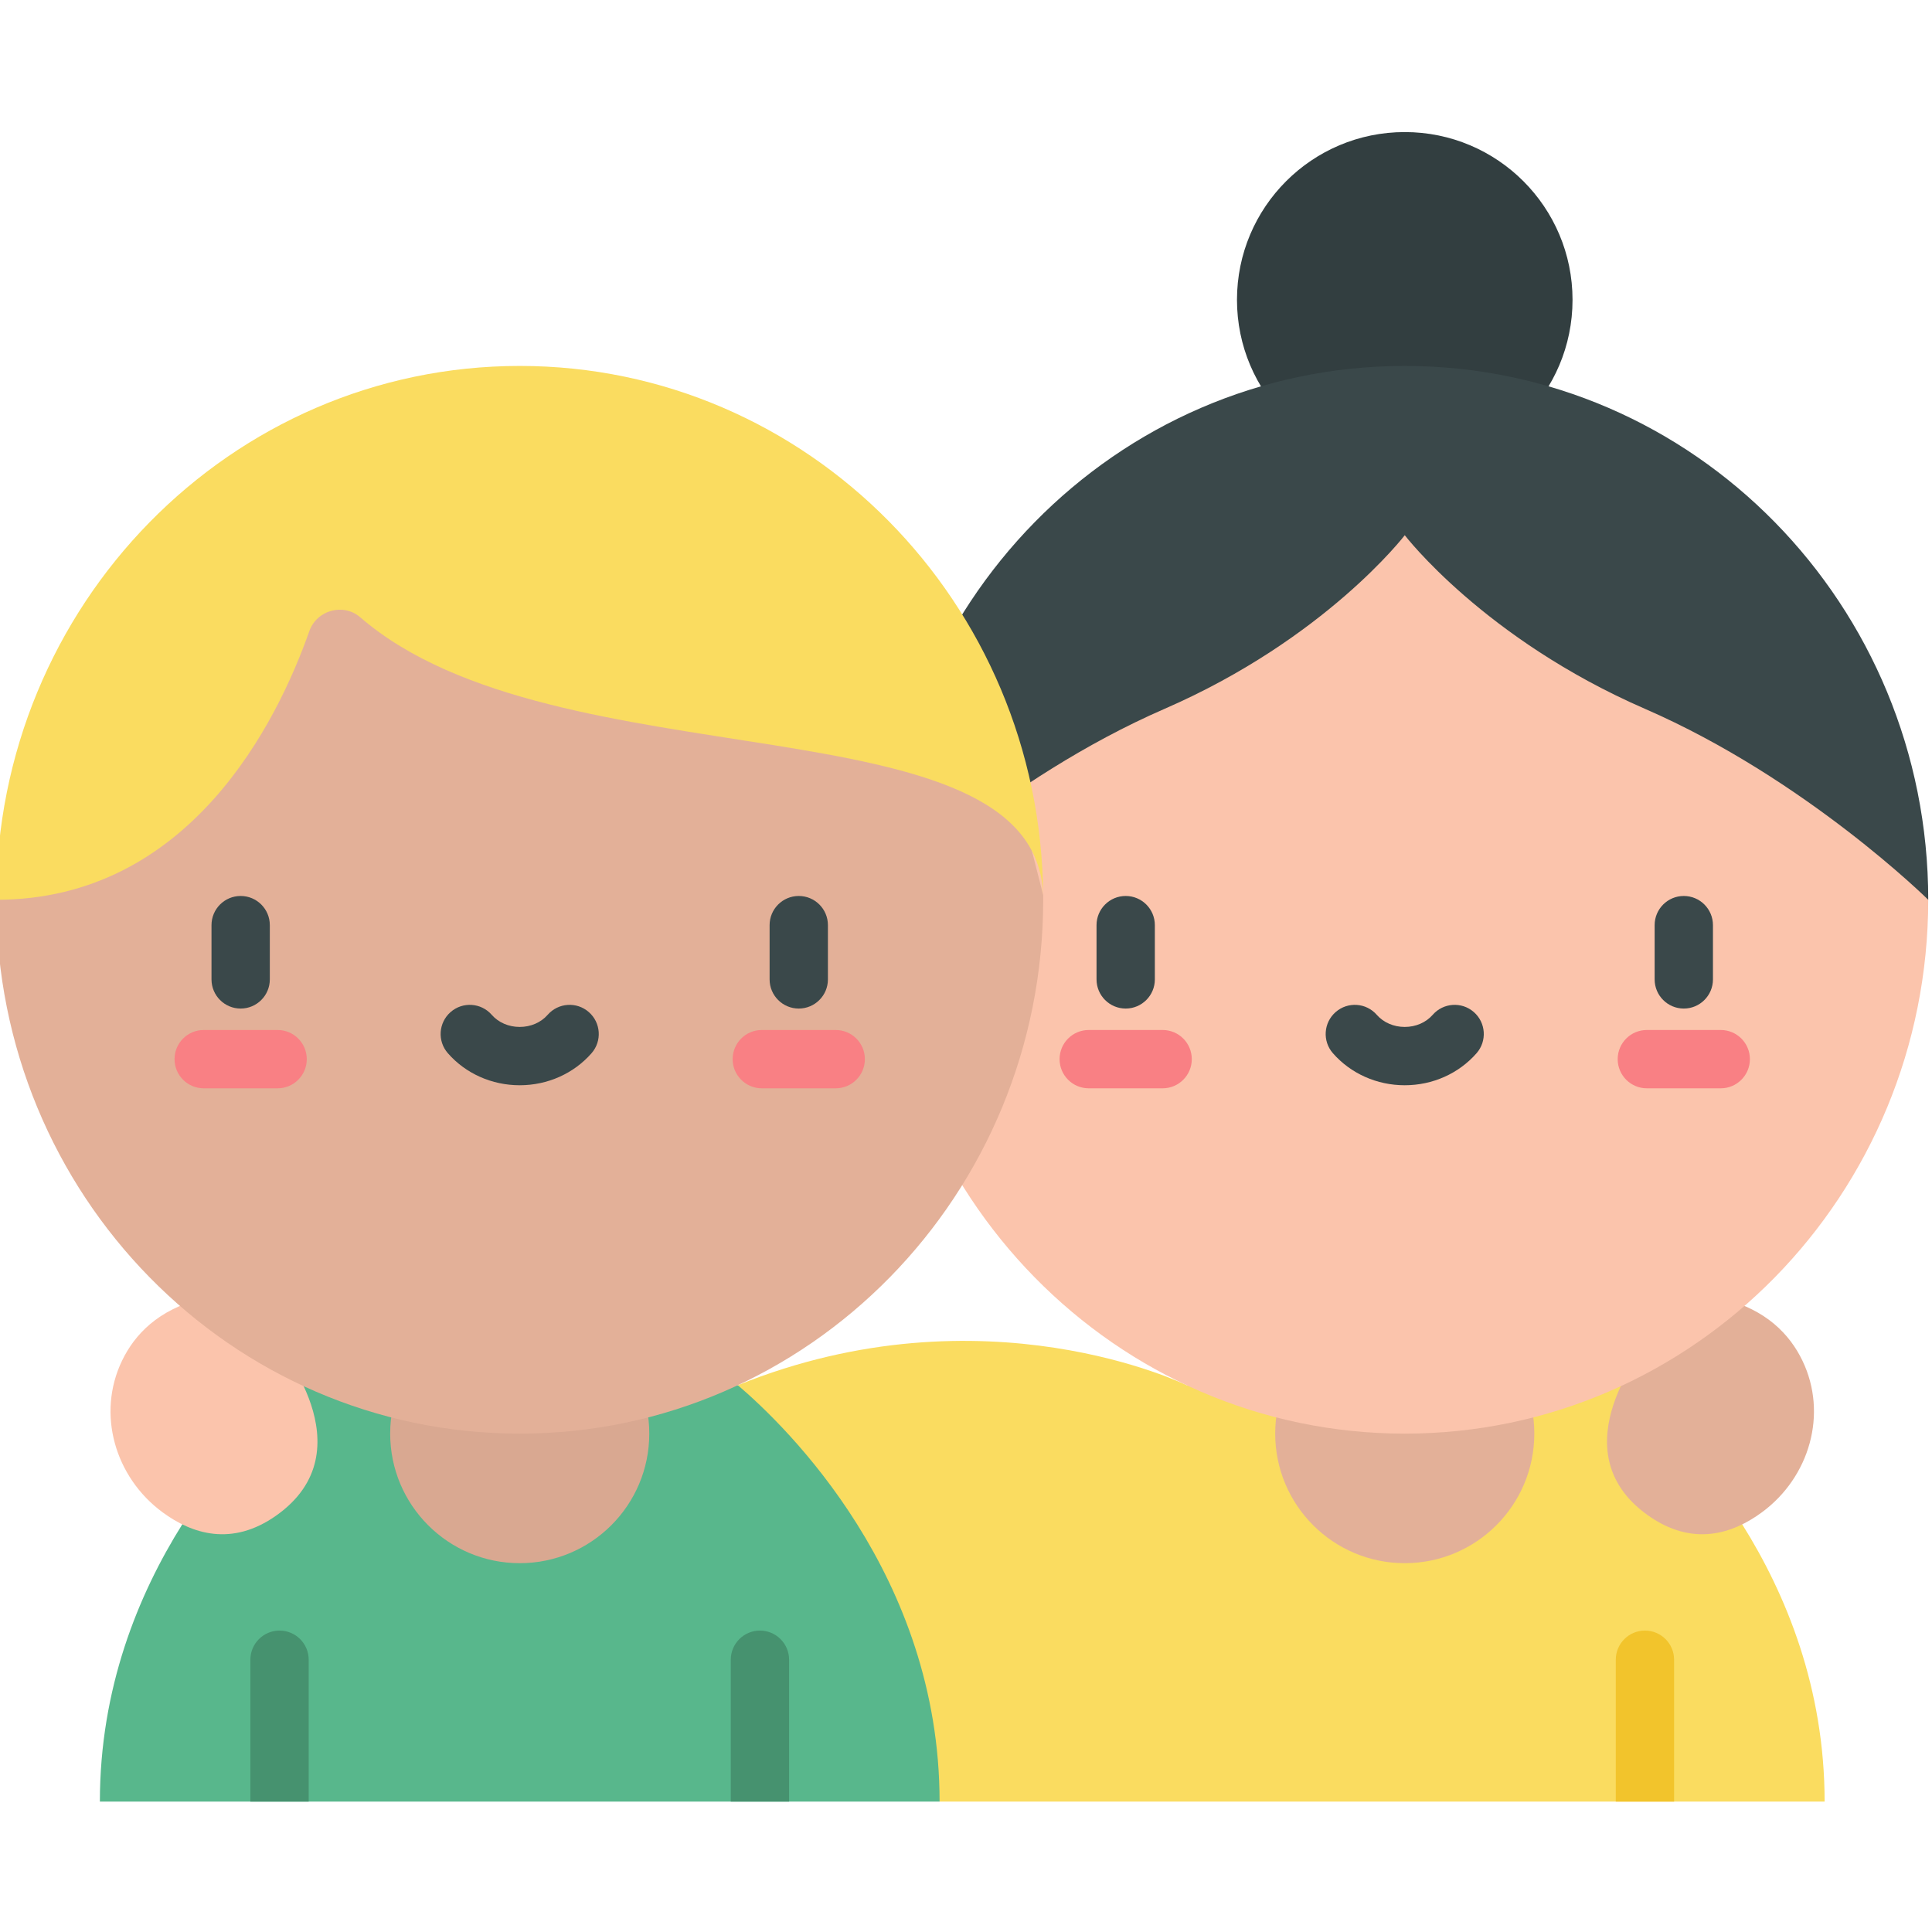 <svg height="511pt" viewBox="1 -34 512 511" width="511pt" xmlns="http://www.w3.org/2000/svg"><path d="m250 442.949-53.465-110.355c65.352-26.434 118.938 0 118.938 0h115.605c12.957 11.043 53.465 50.359 53.465 110.355zm0 0" fill="#fadc60"/><path d="m417.738 44.961c0 24.559-19.906 44.465-44.461 44.465-24.559 0-44.465-19.906-44.465-44.465 0-24.555 19.906-44.461 44.465-44.461 24.555 0 44.461 19.906 44.461 44.461zm0 0" fill="#323e40"/><path d="m407.609 345.422c0 18.961-15.371 34.336-34.332 34.336-18.965 0-34.336-15.375-34.336-34.336s15.371-34.332 34.336-34.332c18.961 0 34.332 15.371 34.332 34.332zm0 0" fill="#e3b098"/><path d="m437.793 321.332s-24.555 28.43 0 45.797c11.738 8.301 22.324 4.914 30.176-.883 12.578-9.289 17.473-26.066 10.695-40.156-3.355-6.98-9.598-13.477-20.969-16.387zm0 0" fill="#e3b098"/><path d="m512 203.949c0 78.141-62.109 141.477-138.723 141.477-76.625 0-138.734-63.336-138.734-141.477l15.457-34.801 98.375-79.723h24.902l49.953 5.551 74.176 70.051zm0 0" fill="#fbc4ac"/><path d="m512 203.949s-32.449-32.059-75.07-50.602c-42.629-18.543-63.652-46.008-63.652-46.008s-21.027 27.465-63.656 46.008c-42.617 18.543-75.07 50.602-75.07 50.602h-.008v-.008c.008-78.141 62.109-141.465 138.734-141.465 76.613 0 138.723 63.336 138.723 141.473zm0 0" fill="#3a484a"/><path d="m447.223 232.777c-4.27 0-7.727-3.461-7.727-7.727v-14.379c0-4.266 3.457-7.727 7.727-7.727 4.27 0 7.727 3.461 7.727 7.727v14.379c0 4.266-3.457 7.727-7.727 7.727zm0 0" fill="#3a484a"/><path d="m457.016 253.914h-19.586c-4.27 0-7.727-3.461-7.727-7.727 0-4.27 3.457-7.727 7.727-7.727h19.586c4.266 0 7.727 3.457 7.727 7.727 0 4.266-3.461 7.727-7.727 7.727zm0 0" fill="#f98084"/><path d="m299.32 232.777c-4.27 0-7.727-3.461-7.727-7.727v-14.379c0-4.266 3.457-7.727 7.727-7.727 4.266 0 7.727 3.461 7.727 7.727v14.379c0 4.266-3.461 7.727-7.727 7.727zm0 0" fill="#3a484a"/><path d="m309.109 253.914h-19.582c-4.27 0-7.727-3.461-7.727-7.727 0-4.27 3.457-7.727 7.727-7.727h19.582c4.27 0 7.727 3.457 7.727 7.727 0 4.266-3.457 7.727-7.727 7.727zm0 0" fill="#f98084"/><path d="m373.27 253.102c-7.383 0-14.324-3.098-19.043-8.496-2.809-3.211-2.48-8.094.734-10.902 3.211-2.809 8.09-2.48 10.898.734 1.785 2.039 4.488 3.211 7.41 3.211 2.926 0 5.625-1.172 7.41-3.211 2.809-3.215 7.688-3.543 10.902-.734 3.211 2.809 3.539 7.691.73 10.902-4.719 5.398-11.656 8.496-19.043 8.496zm0 0" fill="#3a484a"/><path d="m250 442.949c0-59.996-40.504-99.312-53.465-110.355h-115.602c-12.961 11.043-53.465 50.359-53.465 110.355zm0 0" fill="#58b78c"/><path d="m173.066 345.422c0 18.961-15.371 34.336-34.332 34.336s-34.332-15.375-34.332-34.336 15.371-34.332 34.332-34.332 34.332 15.371 34.332 34.332zm0 0" fill="#d9a891"/><path d="m74.215 321.332s24.555 28.43 0 45.797c-11.738 8.301-22.32 4.914-30.172-.883-12.578-9.289-17.477-26.066-10.699-40.156 3.359-6.98 9.598-13.477 20.969-16.387zm0 0" fill="#fbc4ac"/><path d="m67.352 442.949v-37.602c0-4.266 3.461-7.727 7.727-7.727 4.27 0 7.727 3.461 7.727 7.727v37.602zm0 0" fill="#46926f"/><path d="m194.664 442.949v-37.602c0-4.266 3.457-7.727 7.727-7.727 4.266 0 7.727 3.461 7.727 7.727v37.602zm0 0" fill="#46926f"/><path d="m429.199 442.949v-37.602c0-4.266 3.457-7.727 7.727-7.727s7.727 3.461 7.727 7.727v37.602zm0 0" fill="#f2c42c"/><path d="m277.449 202.684v.297c.008.156.02.32.008.484v.484c0 78.141-62.109 141.477-138.723 141.477-76.625 0-138.734-63.336-138.734-141.477h.012l30.277-57.465 54.84-47.391 111.406 8.246 72.172 61.121zm0 0" fill="#e3b098"/><path d="m212.68 232.777c-4.266 0-7.727-3.461-7.727-7.727v-14.379c0-4.266 3.461-7.727 7.727-7.727 4.27 0 7.727 3.461 7.727 7.727v14.379c0 4.266-3.457 7.727-7.727 7.727zm0 0" fill="#3a484a"/><path d="m222.473 253.914h-19.586c-4.266 0-7.727-3.461-7.727-7.727 0-4.27 3.461-7.727 7.727-7.727h19.586c4.27 0 7.727 3.457 7.727 7.727 0 4.266-3.457 7.727-7.727 7.727zm0 0" fill="#f98084"/><path d="m64.777 232.777c-4.27 0-7.727-3.461-7.727-7.727v-14.379c0-4.266 3.457-7.727 7.727-7.727 4.27 0 7.727 3.461 7.727 7.727v14.379c0 4.266-3.457 7.727-7.727 7.727zm0 0" fill="#3a484a"/><path d="m74.57 253.914h-19.586c-4.266 0-7.727-3.461-7.727-7.727 0-4.27 3.461-7.727 7.727-7.727h19.586c4.266 0 7.727 3.457 7.727 7.727 0 4.266-3.461 7.727-7.727 7.727zm0 0" fill="#f98084"/><path d="m138.73 253.102c-7.387 0-14.328-3.098-19.047-8.496-2.809-3.211-2.48-8.094.734-10.902 3.211-2.809 8.094-2.48 10.902.734 1.781 2.039 4.484 3.211 7.41 3.211 2.922 0 5.625-1.172 7.406-3.211 2.809-3.215 7.691-3.543 10.902-.734 3.215 2.809 3.543 7.691.734 10.902-4.719 5.398-11.66 8.496-19.043 8.496zm0 0" fill="#3a484a"/><path d="m277.449 202.684c-1.988-52.848-129.02-28.66-180.953-73.574-4.5-3.895-11.559-1.938-13.535 3.688-8.5 24.055-31.68 71.152-82.949 71.152h-.012c0-78.137 62.109-141.473 138.734-141.473 76.203 0 138.055 62.656 138.715 140.207zm0 0" fill="#fadc60"/></svg>
